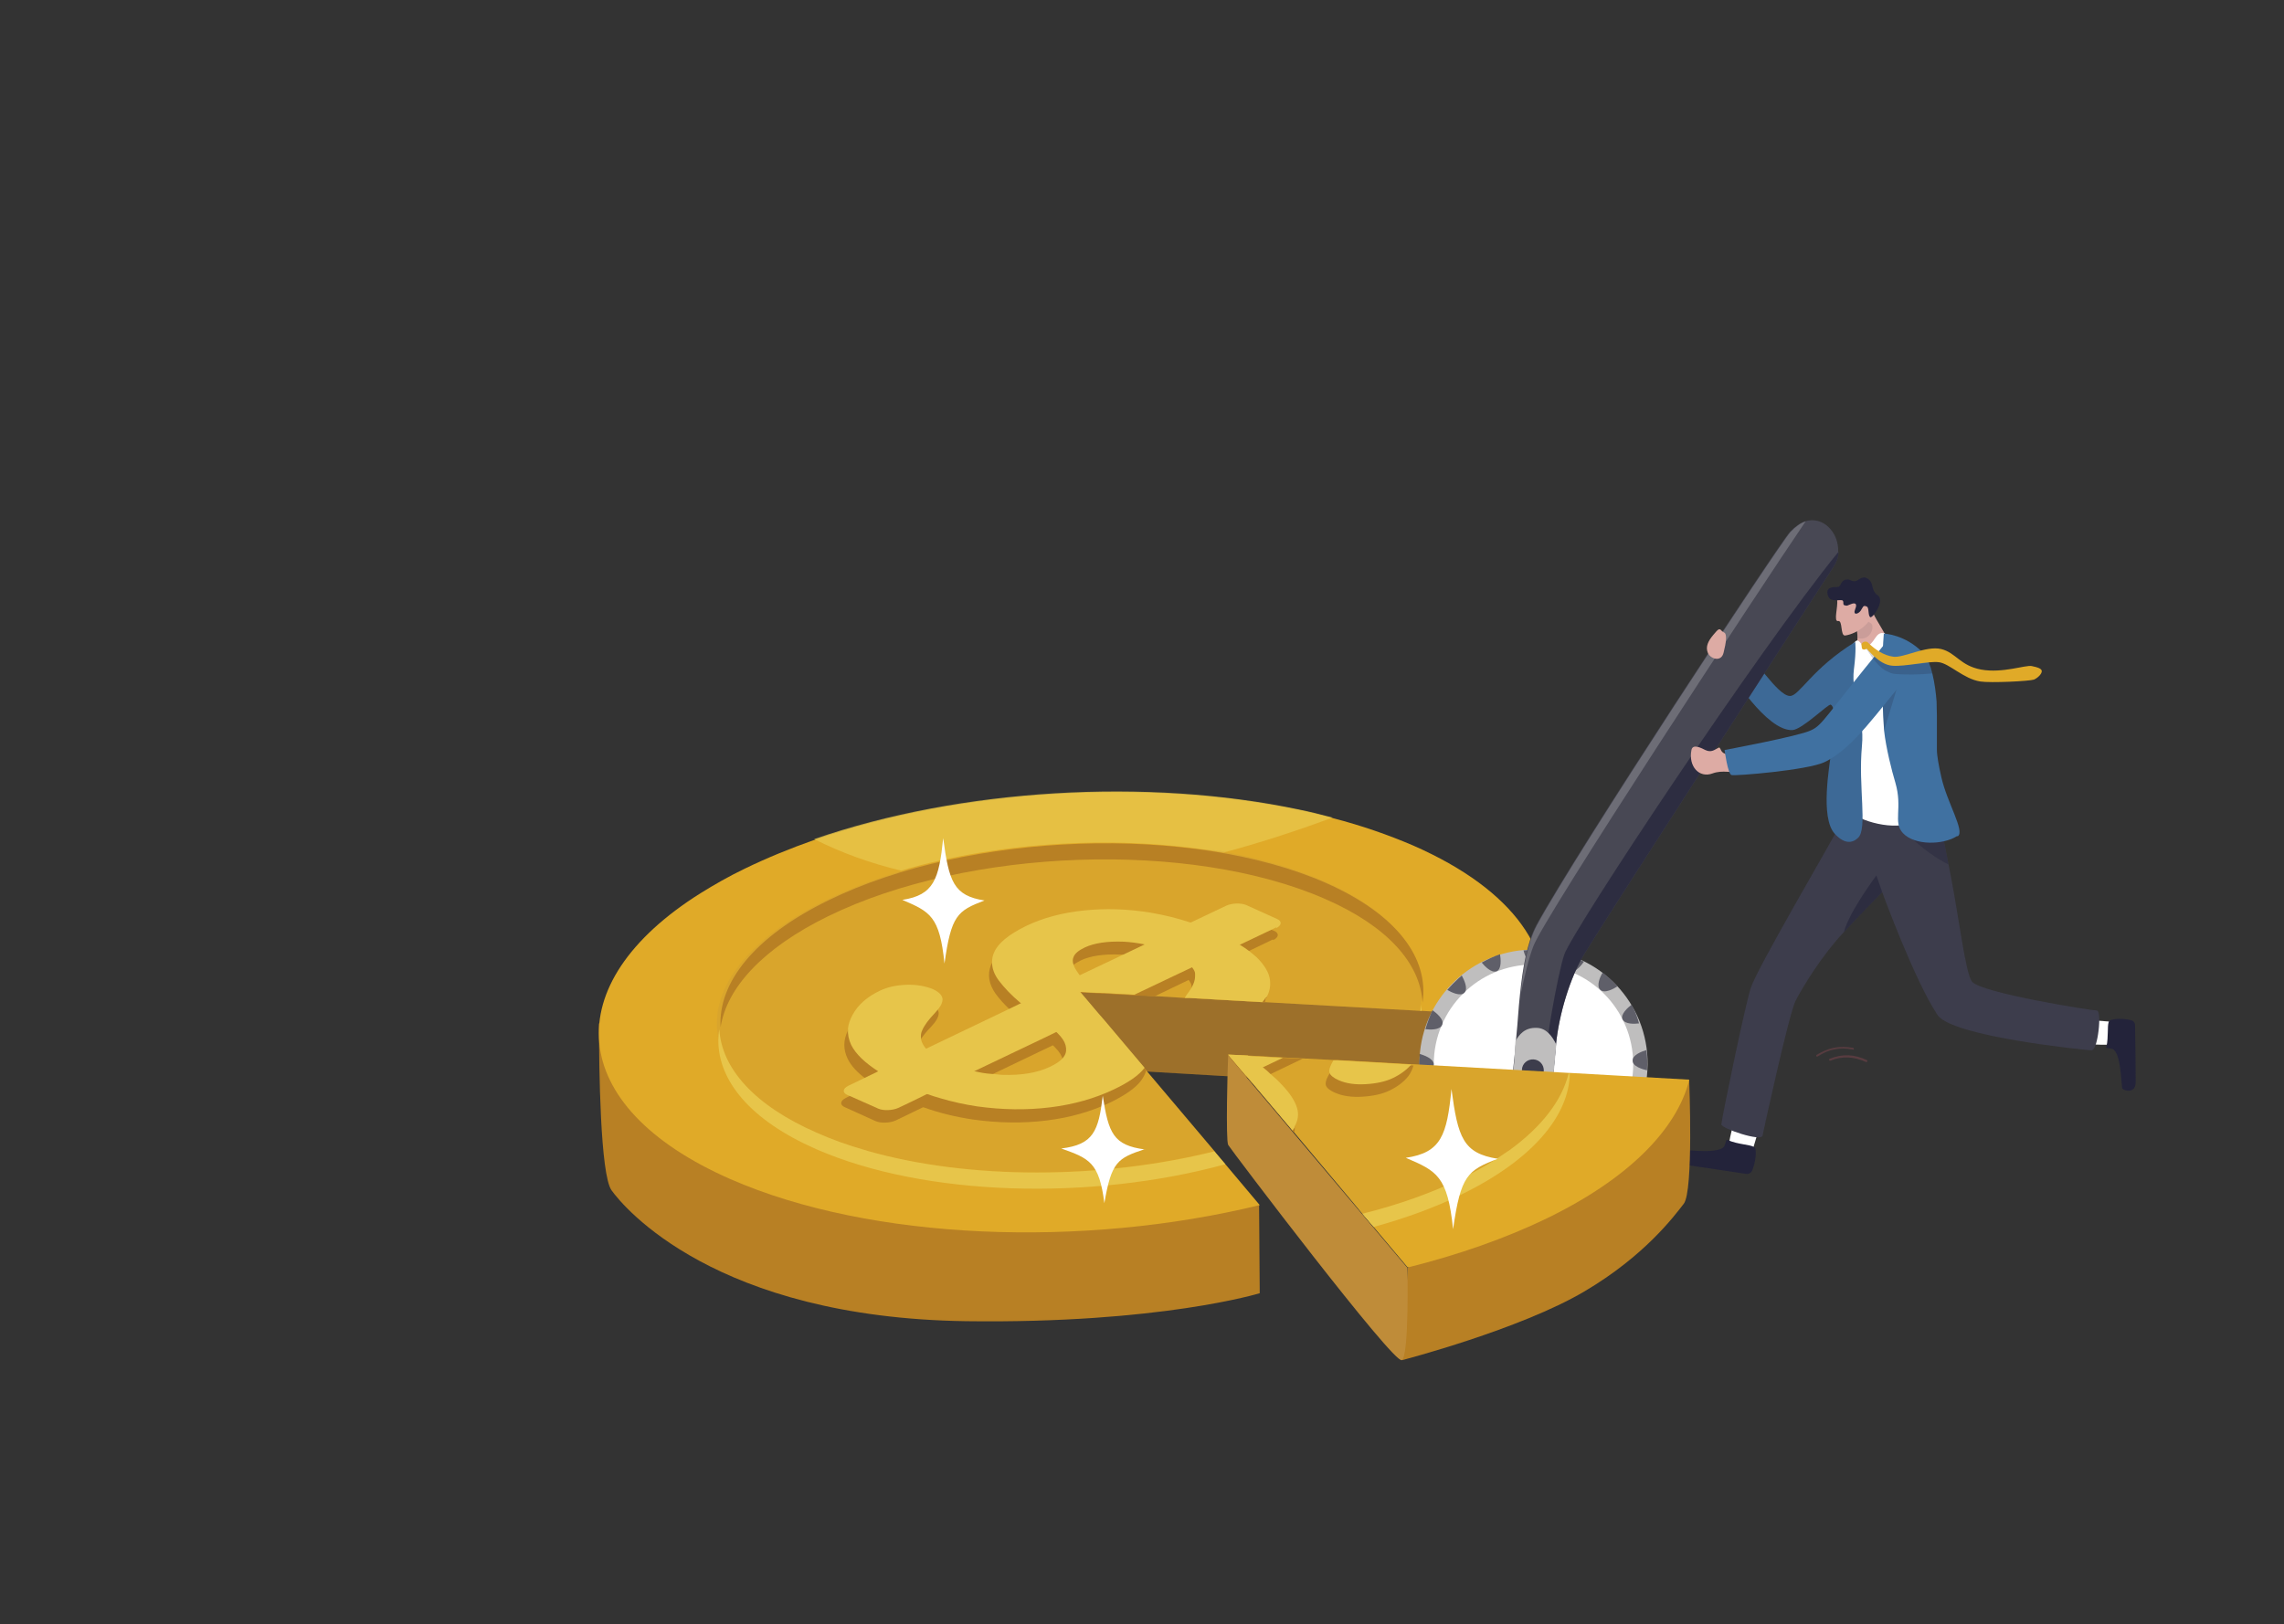 <?xml version="1.0" encoding="UTF-8"?>
<svg id="Capa_1" data-name="Capa 1" xmlns="http://www.w3.org/2000/svg" version="1.1" viewBox="0 0 710 505">
  <rect x="0" y="0" width="710" height="505" fill="#333333" stroke="none"/>
  <defs>
    <style>
      .cls-1 {
        opacity: .8;
      }

      .cls-1, .cls-2, .cls-3, .cls-4, .cls-5, .cls-6, .cls-7, .cls-8, .cls-9, .cls-10, .cls-11, .cls-12, .cls-13, .cls-14, .cls-15, .cls-16, .cls-17, .cls-18, .cls-19, .cls-20, .cls-21, .cls-22, .cls-23, .cls-24, .cls-25 {
        stroke-width: 0px;
      }

      .cls-1, .cls-15 {
        fill: #484854;
      }

      .cls-2 {
        opacity: .6;
      }

      .cls-2, .cls-7, .cls-11, .cls-12, .cls-18, .cls-19, .cls-22 {
        fill: #23233a;
      }

      .cls-3, .cls-13 {
        fill: #e7c54a;
      }

      .cls-4 {
        fill: #583c40;
      }

      .cls-5 {
        fill: #4d83b8;
        opacity: .4;
      }

      .cls-6 {
        fill: #3d3d4c;
      }

      .cls-7 {
        opacity: .4;
      }

      .cls-8 {
        fill: #ddaba4;
      }

      .cls-9 {
        opacity: .1;
      }

      .cls-9, .cls-23, .cls-24 {
        fill: #fff;
      }

      .cls-10 {
        fill: #4071a1;
      }

      .cls-12 {
        opacity: .1;
      }

      .cls-13 {
        opacity: .8;
      }

      .cls-14 {
        fill: #bfbebe;
      }

      .cls-16 {
        opacity: .2;
      }

      .cls-16, .cls-21 {
        fill: #353541;
      }

      .cls-17 {
        fill: #b88024;
      }

      .cls-18 {
        opacity: .7;
      }

      .cls-19 {
        opacity: .1;
      }

      .cls-20 {
        fill: #c1913c;
        opacity: .2;
      }

      .cls-21 {
        opacity: 0;
      }

      .cls-22 {
        opacity: .2;
      }

      .cls-24 {
        opacity: .2;
      }

      .cls-25 {
        fill: #e0aa28;
      }
    </style>
  </defs>
  <path class="cls-17" d="M479.5,308.4c0,6.4-.6,28.3-2.5,30-2.6,2.2-141.2-6.5-141.2-6.5l-11.3-35.7,155.1,12.2Z"/>
  <path class="cls-16" d="M479.5,308.4c0,6.4-.6,28.3-2.5,30-2.6,2.2-141.2-6.5-141.2-6.5l-11.3-35.7,155.1,12.2Z"/>
  <path class="cls-17" d="M186.2,318.2c0,14,.4,47,3.9,51.9,3.8,5.3,32.2,39.6,110.3,40.7,60.3.8,91.2-8.7,91.2-8.7l-.2-27.5-205.3-56.4Z"/>
  <path class="cls-21" d="M174,341.1c-6.7,5.6-12.7,32.5,2.1,45.1,14.8,12.7,52.3,43.1,127.7,44.8,76.9,1.8,96.8-17.7,102.6-12.3,14.3,13.6,16.2,23.4,51.2,13.5,28.1-7.9,73.9-40.8,88.4-60.2,5.3-7.1,104.3,1,104.4-12.4.2-16.3-171.1-3.7-174.7-21.4-3.5-17.6-18.8-50.8-18.8-50.8l-185.5-12-38.8,19.8-58.6,45.9Z"/>
  <path class="cls-5" d="M511.5,331.9c0,0,0,.2,0,.3,0,0,0-.2,0-.3h0Z"/>
  <g>
    <path class="cls-25" d="M479,316.4l-37.1-2.1h0s-.4,0-.4,0l-48.2-2.7h-.8s-22.8-1.3-22.8-1.3h-1.3c0,0-9.5-.6-9.5-.6l-6.1-.3h0l-11-.6-6.1-.3,5.5,6.5,2,2.3,12.5,14.8.5.6,21.3,25.2h0c0,.1,3.5,4.2,3.5,4.2l10.6,12.6c-54.8,13.4-120.8,11.1-164.6-8.1-51.4-22.6-54.1-60.7-9.2-88.9,4.2-2.6,8.7-5.2,13.7-7.6,6.8-3.3,14.1-6.3,21.8-9,45.6-15.8,103.8-19.1,150.7-9.2,3.5.7,7,1.6,10.4,2.5,8.9,2.3,17.2,5.2,24.9,8.5,31.7,13.9,44.9,33.8,39.8,53.6Z"/>
    <path class="cls-13" d="M414.3,254.2c-10.1,3.7-21.6,7.6-34,10.9-31.6-5.6-69-3.6-100.2,5.6-9.2-2.2-18.3-5.4-27-9.8,45.6-15.8,103.8-19.1,150.7-9.2,3.5.7,7,1.6,10.4,2.5Z"/>
    <path class="cls-20" d="M441.9,314.2s0,0,0,.1h-.4s-48.2-2.7-48.2-2.7h-.8s-22.8-1.3-22.8-1.3h-1.3c0,0-9.5-.6-9.5-.6l-6.1-.3h0l-11-.6-6.1-.3,5.5,6.5,2,2.3,12.5,14.8.5.6,21.3,25.2c-34.9,8.7-76.1,8.9-107.9,0-.2,0-.4-.1-.6-.2-5.5-1.6-10.8-3.4-15.6-5.6-17.6-7.7-27.6-17.9-30-28.7-3.3-14.9,7.9-31,33.3-43.5,7.2-3.5,15.2-6.6,23.6-9.1.3,0,.6-.2.9-.3.5-.1,1-.3,1.5-.4.4-.1.8-.2,1.2-.3.4-.1.9-.2,1.3-.4.4-.1.8-.2,1.2-.3,0,0,0,0,0,0,.1,0,.2,0,.3,0,.4,0,.7-.2,1.1-.3.3,0,.7-.2,1-.2.2,0,.4-.1.6-.2.4,0,.7-.2,1.1-.3.5-.1.9-.2,1.4-.3.4,0,.9-.2,1.3-.3,0,0,.1,0,.2,0,.4,0,.9-.2,1.3-.3.5-.1.9-.2,1.4-.3,0,0,.1,0,.2,0,.4,0,.8-.2,1.2-.2.5,0,.9-.2,1.4-.3.4,0,.9-.2,1.3-.3,0,0,0,0,0,0,.5,0,.9-.2,1.4-.3.2,0,.3,0,.5,0l1.2-.2c.4,0,.8-.1,1.2-.2.4,0,.8-.1,1.3-.2.1,0,.2,0,.3,0,.4,0,.8-.1,1.2-.2.4,0,.8-.1,1.2-.2.2,0,.4,0,.6,0,.4,0,.8-.1,1.2-.2.4,0,.8-.1,1.1-.2,0,0,0,0,0,0,0,0,.1,0,.2,0,.8-.1,1.6-.2,2.4-.3h.3c0,0,.1,0,.2,0,.2,0,.3,0,.5,0,.8,0,1.5-.2,2.3-.3.4,0,.9,0,1.3-.1,0,0,.2,0,.2,0,.4,0,.8,0,1.3-.1.6,0,1.1-.1,1.7-.2.3,0,.7,0,1,0,.6,0,1.1,0,1.7-.1.5,0,1,0,1.4-.1,0,0,.1,0,.2,0,.4,0,.9,0,1.3,0,.5,0,1,0,1.4,0h1.3c0,0,0,0,.1,0,.5,0,1,0,1.4,0,1,0,1.9,0,2.9-.1.4,0,.8,0,1.2,0,.1,0,.3,0,.4,0,.2,0,.4,0,.6,0,.2,0,.4,0,.6,0,.5,0,1,0,1.4,0,.4,0,.9,0,1.3,0,.4,0,.8,0,1.2,0,.2,0,.4,0,.7,0,.4,0,.8,0,1.2,0s.6,0,.9,0c.2,0,.3,0,.5,0s.3,0,.5,0c.3,0,.7,0,1,0h0c.3,0,.6,0,.9,0,.7,0,1.4,0,2,0,0,0,0,0,0,0,.6,0,1.3,0,1.9,0,.3,0,.6,0,.9,0,.2,0,.5,0,.7,0,.4,0,.8,0,1.2,0,.3,0,.6,0,.9,0,0,0,.1,0,.2,0,0,0,.2,0,.3,0,.2,0,.5,0,.7,0,0,0,0,0,.1,0,.1,0,.3,0,.4,0,.5,0,1.1,0,1.6,0,.1,0,.2,0,.3,0,.4,0,.8,0,1.2,0,.4,0,.8,0,1.2,0,.1,0,.3,0,.4,0,.6,0,1.3.1,1.9.2,0,0,.1,0,.2,0,.8,0,1.5.1,2.3.2,0,0,0,0,0,0,.4,0,.9,0,1.3.1.4,0,.9,0,1.3.1.3,0,.6,0,.8,0,.3,0,.7,0,1,.1,0,0,.2,0,.3,0,0,0,.1,0,.2,0,.2,0,.4,0,.6,0,0,0,0,0,0,0,.4,0,.7,0,1.1.1.3,0,.6,0,.9.1.2,0,.3,0,.5,0,.2,0,.5,0,.7.1,0,0,0,0,.1,0,.2,0,.3,0,.5,0,.2,0,.3,0,.5,0,.4,0,.8.1,1.3.2.2,0,.4,0,.6,0h0c.3,0,.5,0,.8.1.3,0,.6,0,.8.1,0,0,0,0,.1,0,0,0,.2,0,.3,0,.3,0,.6.1,1,.2,0,0,0,0,0,0,.3,0,.6.1.9.2,1,.2,2,.4,3,.6,10,2,19.4,4.9,27.7,8.5,8,3.5,14.4,7.5,19.2,11.8.2.2.4.3.5.5.2.2.3.3.5.5.2.2.4.3.5.5,8.3,8.1,11.3,17.3,9,26.4Z"/>
    <path class="cls-17" d="M442.2,311.7c-.7-12.1-10.8-23.7-30.3-32.2-41.8-18.3-111-15.9-154.5,5.4-20.4,10-31.5,22.3-33.4,34.5-.8-13.8,10.4-28.2,33.6-39.5,43.6-21.3,112.8-23.7,154.5-5.4,22.2,9.8,32.2,23.5,30.1,37.3Z"/>
    <path class="cls-3" d="M377.4,357.9l3.5,4.1c-41.6,11.4-93.4,10.1-127.2-4.7-20.5-9-30.5-21.3-30.4-34,0-1.1.1-2.2.3-3.3.7,12.1,10.8,23.7,30.3,32.2,4.7,2.1,9.7,3.9,15,5.4.2,0,.4.1.6.2,31.8,9.1,73,8.9,108,.2Z"/>
    <path class="cls-3" d="M441.9,314.2s0,0,0,.1h0s-.4,0-.4,0c.2-.6.3-1.3.4-1.9,0,.6,0,1.2,0,1.8Z"/>
    <g>
      <g>
        <path class="cls-17" d="M393.4,310.2c0,.5,0,1-.2,1.4h-.8s-22.8-1.3-22.8-1.3c.5-1.1.8-2.2.8-3.1h0c0-.2,0-.4,0-.6,0-.6-.4-1.2-.9-1.9-.6-.7-1.4-1.4-2.5-2.1-1.2-.8-2.7-1.6-4.5-2.4-2.7-1.2-5.4-2.1-8.1-2.7-1.7-.4-3.5-.6-5.2-.7h0c-.4,0-.7,0-1.1,0-5-.2-9.1.4-12.1,1.8-1,.5-1.8,1-2.4,1.5-.5.5-.9,1-1,1.5-.4,1-.3,2,.2,3.1,0,.1.1.3.2.4.4.7.9,1.4,1.4,2.1.4.5.9.9,1.4,1.4l5.5,6.5,2,2.3,12.5,14.8.5.6c-.3,1.1-.8,2.1-1.6,3.2-1.7,2.3-5,4.6-9.8,6.9-5.7,2.7-12.3,4.6-19.6,5.5-7.3.9-14.9.8-22.8-.3-5.3-.8-10.4-2-15.4-3.8-1.3-.4-2.6-.9-3.8-1.4-1.2-.5-2.4-1-3.5-1.5-3-1.4-5.6-2.7-7.9-4.1-1-.6-1.9-1.3-2.8-1.9-2.7-2-4.6-4.1-5.6-6.2-1.4-2.9-1.4-5.8.1-8.8,0-.2.2-.3.2-.5,1.7-3.2,4.6-5.7,8.6-7.6,2.3-1.1,5.1-1.7,8.2-1.8,3.2-.1,5.9.4,8.3,1.4,1.5.7,2.4,1.4,2.7,2.3.1.3.2.5.2.8,0,1.2-.8,2.6-2.4,4.3-1.4,1.4-2.4,2.7-3.2,3.9-.3.5-.5.9-.7,1.3-.5,1-.6,2.1-.2,3.2.2.5.4,1.1.8,1.6.2.3.4.6.7.9,1.3,1.4,3.5,2.8,6.7,4.3,1.4.6,2.8,1.2,4.2,1.6h0c1.4.5,2.8.9,4.3,1.2,2.7.6,5.6,1,8.5,1.1,6,.2,10.9-.6,14.9-2.5,3.1-1.5,4.8-3.1,5-4.9,0-.5,0-.9,0-1.4-.3-1.3-1.1-2.6-2.4-3.9-.2-.2-.4-.4-.6-.6-.7-.6-1.5-1.3-2.4-2.1-1.4-1.2-3.1-2.6-5.1-4.1-1.3-1-2.5-1.9-3.6-2.9-.8-.7-1.6-1.4-2.4-2.1-1.8-1.7-3.3-3.4-4.4-4.9-2.1-3-2.6-5.9-1.5-8.8.1-.3.3-.7.5-1,1.5-2.5,4.6-4.9,9.5-7.2,5.2-2.5,11.2-4.1,17.9-4.8,6.7-.7,13.7-.5,20.9.7,2.7.5,5.3,1,8,1.8,1.4.4,2.8.8,4.2,1.2,3,1,6,2.1,8.9,3.5,1.3.6,2.4,1.1,3.5,1.7,1.1.6,2.2,1.2,3.1,1.7,2.2,1.3,3.9,2.6,5.2,3.9,2.5,2.5,3.9,4.9,4.1,7.2,0,.5,0,.9,0,1.4Z"/>
        <path class="cls-17" d="M395.7,292.1l-7.7,3.7-3.9,1.9-12.5,6-2.1,1-10.6,5.1-6.1-.3h0l-11-.6-6.1-.3,5.5,6.5,2,2.3-13,6.2-3.1,1.5-19.2,9.2-6.1,2.9-9.5,4.5-5.2,2.5-8.7,4.2c-1.8.8-4.6.9-6.2.2l-9.5-4.3c-1.7-.7-1.6-2,.2-2.9l1.4-.7,7.5-3.6,4.2-2,10.6-5.1,3.6-1.7,25.7-12.3,3.6-1.7,14.9-7.1,3.4-1.6,16.6-7.9,5.4-2.6,8.7-4.1,5-2.4,6.8-3.2c1.8-.8,4.5-.9,6.2-.2l9,4,.5.2c1.7.7,1.6,2-.2,2.9Z"/>
      </g>
      <g>
        <path class="cls-3" d="M393.4,310.2c-.2.4-.4.7-.7,1,0,.1-.2.2-.3.4l-22.8-1.3h-1.3c.2-.4.4-.7.6-1,.6-.8,1.1-1.5,1.5-2.2h0c.7-1.2,1.1-2.4,1.1-3.5,0-.3,0-.6,0-.9,0-.6-.4-1.2-.9-1.9-1.2-1.4-3.5-2.9-6.9-4.5-1.3-.6-2.5-1.1-3.8-1.5-1.4-.5-2.9-.9-4.3-1.2-2.1-.4-4.2-.7-6.3-.8-5-.2-9.1.4-12.1,1.8-1.9.9-3.1,1.9-3.5,3-.3.7-.3,1.5,0,2.3.1.4.3.8.5,1.2.4.7.9,1.4,1.4,2.1.4.5.9.9,1.4,1.4.3.2.6.5.9.8,1,.8,2.3,2,4,3.3l-6.1-.3,5.5,6.5,2,2.3,12.5,14.8c-1.7,2.3-5,4.6-9.7,6.8-5.7,2.7-12.3,4.6-19.6,5.5-7.3.9-14.9.8-22.8-.3-3.9-.6-7.6-1.4-11.3-2.5-1.4-.4-2.7-.8-4.1-1.3h0c-2.5-.9-4.9-1.8-7.4-2.9-1.7-.8-3.3-1.6-4.8-2.4-1.1-.6-2.1-1.2-3.1-1.8-4.2-2.7-7-5.4-8.4-8.2-.8-1.7-1.1-3.3-1-5,.1-1.4.6-2.8,1.4-4.3,1.7-3.2,4.6-5.7,8.6-7.6,2.3-1.1,5.1-1.7,8.2-1.8,3.2-.1,5.9.4,8.3,1.4,1.9.9,2.8,1.9,2.9,3.1,0,.9-.4,1.9-1.3,3-.3.4-.7.8-1.1,1.3-1.9,2-3.2,3.7-3.9,5.3-.4.8-.5,1.6-.4,2.5,0,.8.4,1.6.9,2.4.2.3.4.6.7.9.6.7,1.5,1.4,2.5,2,1.1.7,2.5,1.5,4.2,2.2,2.7,1.2,5.6,2.2,8.5,2.8,1.6.4,3.3.7,5,.8,1.1.1,2.3.2,3.4.3,6,.2,10.9-.6,14.9-2.5,1.7-.8,2.9-1.6,3.8-2.5.7-.8,1.1-1.5,1.2-2.4.1-1.2-.2-2.4-1-3.6-.4-.6-.9-1.2-1.4-1.7-.2-.2-.4-.4-.6-.6-1.8-1.7-4.3-3.7-7.5-6.2-.4-.3-.7-.6-1.1-.8-.9-.7-1.7-1.4-2.5-2-3-2.5-5.2-4.9-6.8-7-1.5-2-2.2-4-2.1-6,0-.9.2-1.8.6-2.7,1.2-2.9,4.5-5.6,10-8.3,5.2-2.5,11.2-4.1,17.9-4.8,6.7-.7,13.7-.5,20.9.7,4.1.7,8.2,1.7,12.1,3h0c1.3.4,2.6.9,3.9,1.4,1.7.6,3.3,1.3,5,2.1,2.5,1.2,4.8,2.3,6.7,3.5,1,.6,2,1.3,2.8,1.9.9.7,1.7,1.4,2.4,2,2.5,2.5,3.9,4.9,4.1,7.2.2,1.9-.2,3.6-1.1,5.2Z"/>
        <path class="cls-3" d="M396.8,288.3l-1.4.7-10.3,4.9-4.3,2-10.3,4.9-3.6,1.7-14.3,6.8h0l-11-.6-6.1-.3,5.5,6.5-13.1,6.2-3.5,1.7-21.8,10.4-5.4,2.6h0l-9.3,4.5h0l-4.9,2.4-3.8,1.8c-1.8.8-4.6.9-6.2.2l-9-4-.5-.2c-1.7-.7-1.6-2,.2-2.9l5-2.4,3.9-1.9,12.2-5.8,2.6-1.2,25.9-12.4,3.5-1.7,15.7-7.5,2.8-1.3,13.7-6.5h0l6.3-3,8.8-4.2,5.3-2.5h0l11.8-5.6c1.8-.8,4.5-.9,6.2-.2l9.5,4.3c1.7.7,1.6,2-.2,2.9Z"/>
      </g>
    </g>
  </g>
  <g>
    <g>
      <path class="cls-23" d="M537.6,354.8c.5-3,2.6-10.4,2.6-10.4l8,1.8-3.3,11.1-6.1,2.2-1.1-4.6Z"/>
      <path class="cls-11" d="M537.2,354.5c-.8-.3-.6.5-1.1,1.7-1.1,2.8-11.8,1.3-13.4,1.3-.8,0-2.8,4.1,1.3,4.7,3.6.5,14.9,2.2,18.8,2.8.8.1,1.6-.3,1.9-1.1,1.1-2.7,1.6-7,.5-7.3-1.6-.8-4.7-.7-8.1-2.1Z"/>
      <g>
        <path class="cls-23" d="M655.9,324.8c-2.9.2-10.2-.3-10.2-.3v-7.6s10.9.8,10.9.8l3.3,5.2-4.1,1.9Z"/>
        <path class="cls-11" d="M654.7,325.3c-.2.8.6.5,1.8.8,2.8.7,2.9,10.7,3.2,12.2.1.8,4.2,2,4.2-1.8,0-3.4-.1-14.1-.2-17.7,0-.8-.5-1.4-1.3-1.6-2.7-.7-6.8-.5-6.9.6-.5,1.5,0,4.4-.7,7.7Z"/>
      </g>
      <path class="cls-6" d="M650.3,326.6c-1.8-.1-43.4-4.2-48-11-7.2-10.8-17.2-38.2-17.2-38.2,0,0,0,0,0,0-.2.2-5.7,5.7-11.9,12.4-6.8,7.2-12.7,16.9-15,21.3-2,3.8-9.9,40-10.3,42-.3,2-12.8-2.2-12.8-3.5s7.2-36.2,9.1-42.3c1.9-6.1,24.2-43.9,30.2-55.1l5.6-.6s23.4,3.5,23.4,5.2c0,.1.1.8.3,1.8l1.6,8c.1.7.3,1.4.4,2.1.3,1.3.5,2.7.8,4.1,2.7,14.2,4.5,29.7,6.5,32.4,2.6,3.5,37.1,9,38.8,9,1.7,0,.3,12.4-1.5,12.3Z"/>
      <path class="cls-7" d="M605.7,268.8c-7.7-3.8-14.6-11.2-14.6-11.2l6.3.4c3.7.5,4-.4,6.3.7l1.6,8c.1.7.3,1.4.4,2.1Z"/>
      <path class="cls-2" d="M573.2,289.8c6.2-6.6,11.7-12.2,11.9-12.4,0,0,0,0,0,0l-1.8-5.2s-8.5,11.3-10.1,17.6Z"/>
    </g>
    <g>
      <path class="cls-4" d="M580.3,330.2c0,0-.2,0-.3,0-3.7-1.7-7.3-1.9-11-.4-.2,0-.4,0-.4-.2,0-.2,0-.4.2-.4,3.9-1.6,7.7-1.4,11.5.4.2,0,.2.3.2.4,0,0,0,.1-.1.1Z"/>
      <path class="cls-4" d="M576,326.3c0,0-.1,0-.2,0-2.1-.4-3.9-.4-5.6,0-1.7.3-3.3,1-5.2,2.2,0,0,0,0,0,0-.2,0-.4,0-.4-.1,0-.2,0-.4.1-.4,3.8-2.3,7-2.9,11.3-2.2.2,0,.3.2.3.4,0,0,0,.2-.2.2Z"/>
    </g>
    <path class="cls-8" d="M581.6,203.8l5.9-2.8c-.4-2.8-4.4-8.2-5.3-10.6-1-2.7-4.8-4.6-4.8-4.6l-1.1,6.1.2.5s1.3,4.8.8,7.1c-.3,1.3.3,3.2-.7,5.3-.8,1.6,5-1,5-1Z"/>
    <path class="cls-19" d="M576.7,193.4s.8,3.1.7,5c4.1,1.1,5.4-3.6,4.3-4.5-.7-.6-3.2-1.8-3.2-1.8l-1.8,1.3Z"/>
    <path class="cls-23" d="M585.6,196.9c-2.7-.7-2.9,3.8-5.6,4-1.4.1-1.1-.5-1.8-1.2-.4-.4-.8-.9-1.5-.2-13.3,14.1.5,49.7-1.1,52.1-1.4,2,9.9,6.5,17,4.7,9.7-2.4,9.1-13.3,8.8-15.4-.3-2.1-6.5-37.4-6.5-37.4,0,0-4.9-2.7-9.2-6.7Z"/>
    <path class="cls-10" d="M537.3,208.1c.5.9,11.8,19.3,19.9,18.9,3.1-.2,11.2-8.3,11.9-7.9,1.5.7,1.3,6.6.9,9.2-.3,2.1-.7,4.2-.8,5.7-.4,3.9-3.5,20.3,1.2,25.3,3,3.2,5.4,2.9,7.2,1.2,3-2.9,0-15.9,1.2-28.6.9-9.8-3.5-15.6-2.5-23.8.8-6.2.4-8.5.4-8.5-13.6,8.4-17.4,16.9-20.3,16.8-3.9,0-11.6-13-13.5-12.6-1.2.2-6.2,3.3-5.6,4.4Z"/>
    <path class="cls-12" d="M537.3,208.1c.5.9,11.8,19.3,19.9,18.9,3.1-.2,11.2-8.3,11.9-7.9,1.5.7,1.3,6.6.9,9.2-.3,2.1-.7,4.2-.8,5.7-.4,3.9-3.5,20.3,1.2,25.3,3,3.2,5.4,2.9,7.2,1.2,3-2.9,0-15.9,1.2-28.6.9-9.8-3.5-15.6-2.5-23.8.8-6.2.4-8.5.4-8.5-13.6,8.4-17.4,16.9-20.3,16.8-3.9,0-11.6-13-13.5-12.6-1.2.2-6.2,3.3-5.6,4.4Z"/>
    <path class="cls-10" d="M608.3,260c-4.2,2.7-13.1,3-16.8-1-3.1-3.4,0-7.7-2.3-15.6-1.2-4-2.9-10.8-3.5-16.1,0-.5-.1-1-.1-1.5-.3-4.1-.4-8.5-.4-12.6,0-1.9,0-3.7,0-5.4,0-1.1,0-2.2,0-3.1.1-3.7.3-6.5.4-7.7,0,0,6.7.2,12.3,6.1.6.7,1.2,1.7,1.7,2.9.4,1,.8,2.2,1.1,3.5.7,2.8,1.1,6,1.3,8.6,0,1.7.1,3.1.1,4.3,0,2.4,0,3.9,0,5.6,0,.7,0,1.3,0,2.1h0c0,.9,0,1.8,0,3,0,1.9.6,5.1,1.4,8.6h0c1.7,7.7,7.4,16.8,5.1,18.3Z"/>
    <path class="cls-22" d="M590.6,210.2c0,1.6-4.2,14-4.9,17.2,0-.5-.1-1-.1-1.5-.3-4.1-.4-8.5-.4-12.6l5.5-3Z"/>
    <g>
      <path class="cls-8" d="M571.1,186.5c.3,2.2-1.2,6.9.3,6.6,1.5-.3.6,4.7,2.2,4.5,3.9-.6,7.8-3.9,7.9-5.9.1-1.9-1.2-7.1-1.2-7.1l-9.1,1.9Z"/>
      <path class="cls-11" d="M575.5,187.8c-1.2.4-1.2.7-2.1.4-.9-.2.3-1.7-1.3-1.6s-3.4.3-3.9-1.5c-.8-2.6,1.6-2.6,3.1-2.6,1,0,.8-2,2.6-2.3,1.5-.2,1.5.7,2.8.5.8,0,2-1.7,3.5-1,2.6,1.3,1.2,3.8,3.4,5.3,2.6,1.7-1.5,7.3-2.2,6.9-.8-.5-.3-3-1.1-3.3-1.2-.6-1.2.3-1.9,1.3-.8,1.1-2.5,1.5-1.7-.5.8-1.9-.2-2-1.2-1.6Z"/>
    </g>
    <g>
      <g>
        <path class="cls-14" d="M512.1,332.9c-1,17.4-14.4,31.1-31.1,33.1-2.1.3-4.2.3-6.3.2,0,0,0,0-.1,0-19.6-1.1-34.5-17.9-33.3-37.5,1-17.8,15-31.8,32.3-33.3,1.7-.1,3.4-.2,5.2,0,.4,0,.7,0,1.1,0,19,1.7,33.4,18.2,32.2,37.4Z"/>
        <circle class="cls-23" cx="476.7" cy="330.9" r="31"/>
        <g>
          <path class="cls-1" d="M481.1,366.1c-2.1.3-4.2.3-6.3.2.3-1.3,1.2-4.6,3.1-4.5,1.7,0,2.8,2.9,3.2,4.3Z"/>
          <path class="cls-1" d="M479.9,295.5c-.4,1.4-1.4,4.2-3.1,4.4-1.8.1-2.9-3.1-3.2-4.4,1.7-.1,3.4-.2,5.2,0,.4,0,.7,0,1.1,0Z"/>
        </g>
        <g>
          <path class="cls-1" d="M505.1,352.4c-1.3,1.6-2.7,3.2-4.3,4.6-.7-1.1-2.4-4.1-1-5.4,1.3-1.2,4,0,5.3.8Z"/>
          <path class="cls-1" d="M454.4,303.3c.7,1.3,2,4,.9,5.3-1.2,1.4-4.2-.1-5.4-.8,1.1-1.3,2.3-2.5,3.6-3.7.3-.2.6-.5.8-.7Z"/>
        </g>
        <g>
          <path class="cls-1" d="M511.8,326.5c.3,2.1.3,4.2.2,6.3-1.3-.3-4.6-1.2-4.5-3.1,0-1.7,2.9-2.8,4.3-3.2Z"/>
          <path class="cls-1" d="M441.3,327.7c1.4.4,4.2,1.4,4.4,3.1.1,1.8-3.1,2.9-4.4,3.2-.1-1.7-.2-3.4,0-5.2,0-.4,0-.7,0-1.1Z"/>
        </g>
        <g>
          <path class="cls-1" d="M498.2,302.4c1.6,1.3,3.2,2.7,4.6,4.3-1.1.7-4.1,2.4-5.4,1-1.2-1.3,0-4,.8-5.3Z"/>
          <path class="cls-1" d="M449.1,353.1c1.3-.7,4-2,5.3-.9,1.4,1.2-.1,4.2-.8,5.4-1.3-1.1-2.5-2.3-3.7-3.6-.2-.3-.5-.6-.7-.8Z"/>
        </g>
        <g>
          <path class="cls-1" d="M486.5,296.8c2,.6,4,1.3,5.9,2.2-.8,1.1-2.9,3.8-4.6,3-1.6-.7-1.5-3.8-1.3-5.2Z"/>
          <path class="cls-1" d="M460.6,362.4c.9-1.2,2.9-3.4,4.5-2.8,1.7.6,1.5,3.9,1.3,5.3-1.6-.5-3.2-1.1-4.8-1.9-.3-.2-.7-.3-1-.5Z"/>
        </g>
        <g>
          <path class="cls-1" d="M460.6,299.3c1.8-1,3.7-1.9,5.7-2.6.2,1.3.6,4.7-1.1,5.3-1.6.6-3.7-1.6-4.6-2.7Z"/>
          <path class="cls-1" d="M488.7,364c-.2-1.5-.3-4.4,1.2-5.2,1.6-.8,3.8,1.7,4.6,2.8-1.5.8-3.1,1.5-4.7,2-.4.1-.7.2-1.1.3Z"/>
        </g>
        <g>
          <path class="cls-1" d="M443.1,320c.6-2,1.3-4,2.2-5.9,1.1.8,3.8,2.9,3,4.6-.7,1.6-3.8,1.5-5.2,1.3Z"/>
          <path class="cls-1" d="M508.8,345.9c-1.2-.9-3.4-2.9-2.8-4.5.6-1.7,3.9-1.5,5.3-1.3-.5,1.6-1.1,3.2-1.9,4.8-.2.3-.3.7-.5,1Z"/>
        </g>
        <g>
          <path class="cls-1" d="M444.9,346.2c-1-1.8-1.9-3.7-2.6-5.7,1.3-.2,4.7-.6,5.3,1.1.6,1.6-1.6,3.7-2.7,4.6Z"/>
          <path class="cls-1" d="M509.6,318.2c-1.5.2-4.4.3-5.2-1.2-.8-1.6,1.7-3.8,2.8-4.6.8,1.5,1.5,3.1,2,4.7.1.4.2.7.3,1.1Z"/>
        </g>
      </g>
      <g>
        <path class="cls-15" d="M571.5,171.6c0,1.7-.6,3.3-1.7,4.9-3.3,4.9-69,106.6-77.1,119.8-4.7,7.6-8.1,19.3-9,28.4-.3,3.2-.5,5.9-.7,7.7-.1,1.5-.6,2.7-1.2,3.7-3.4,5.6-12.4,4.2-11.3-4.8.3-2.3.6-5.6.9-9.5.4-3.7.6-8.1,1.1-12.6.8-7.8,2.1-16,5.1-21.6,12.5-23,75.4-118.5,78.8-122.2,1.6-1.7,3.2-2.8,4.7-3.3,5.7-1.8,10.6,3.6,10.3,9.5Z"/>
        <path class="cls-18" d="M571.5,171.6c0,1.7-.6,3.3-1.7,4.9-3.3,4.9-69,106.6-77.1,119.8-4.7,7.6-8.1,19.3-9,28.4-.3,3.2-.5,5.9-.7,7.7-.1,1.5-.6,2.7-1.2,3.7-.8,0-1.2,0-1.3-.4-1.5-5.4,3.9-33.6,5.8-39,3-8.1,60.2-94.4,85.1-125Z"/>
        <path class="cls-14" d="M483.8,324.6c-.3,3.2-.5,5.9-.7,7.7-.9,9.5-13.8,9.5-12.5-1.1.3-2.3.2-3.7.5-7.5,1.1-1.9,2.8-4.3,6.7-4.1,3,.1,4.8,2.8,5.9,5Z"/>
        <path class="cls-6" d="M479.9,333c-.1,1.9-1.7,3.3-3.6,3.2-1.9-.1-3.3-1.7-3.2-3.6s1.7-3.3,3.6-3.2c1.9.1,3.3,1.7,3.2,3.6Z"/>
        <path class="cls-24" d="M561.3,162.1c-14.7,21.6-81.1,122.8-84.6,132-1.5,3.8-2.8,9.5-4,15.1.8-7.8,2.1-16,5.1-21.6,12.5-23,75.4-118.5,78.8-122.2,1.6-1.7,3.2-2.8,4.7-3.3Z"/>
      </g>
    </g>
    <g>
      <path class="cls-8" d="M535.6,234c-.8-.5-.8-1.9-1.4-1.5-1.2.6-2.2,1.6-4.1.7-1-.5-3.9-2.1-4.3,0-1,5.1,2.4,8.8,6.5,7.3,3.2-1.2,6.2-.1,9.1-.4,2.9-.3-2.3-6-2.3-6,0,0-.7,1.5-3.4,0Z"/>
      <path class="cls-10" d="M585.9,200.2c-18.6,22.6-19.2,25.2-23,26.9-3.7,1.8-26.8,6.1-26.8,6.1,0,0,1,7.6,2.2,7.8,1.2.3,23.4-1.5,28.8-4,9.2-4.3,17.6-17.2,24.5-24.9,1.9-2.1-.2-2.9,0-3.4,1.5-2.5,2.7-9.4-1.1-7.9-3.8,1.5-4.7-.7-4.7-.7Z"/>
    </g>
    <g>
      <path class="cls-22" d="M600.6,209.4c-4,.4-7.8.4-11,.2-1.1,0-2.1-.4-3.1-.9-.5-.2-1-.6-1.4-.9-2.8-2.2-4.7-6-4.9-5.9-.3.2-1.3-1.6-.3-1.5.8,0,.9.9,1.6,1.5,1,.9,2.2,1.9,3.7,2.7.4.3.9.5,1.4.7,1.1.5,2.2.9,3.5,1,1.7.2,6.5.5,9.5-.4.4,1,.8,2.2,1.1,3.5Z"/>
      <path class="cls-25" d="M578.6,200.6c0-.4.4-1.1,1.3-1.1.7,0,.7.3,1.3.8,1.7,1.6,4.3,3.5,7.4,3.9,3.1.4,10.2-3.5,14.8-2.4,4.6,1.1,5.9,5.2,12.5,6.4,6.6,1.2,13.8-1.5,15.7-1.1,1.9.4,3.1.8,3.1,1.6,0,.8-1.1,2-2.4,2.6-1.4.5-13.5,1.1-16.7.6-5.2-.8-9.6-5.6-12.9-6-3.3-.4-10.4,1.4-14.4,1.1-4.4-.3-7.9-5.5-8.1-5.3-.3.2-.6.4-1.1.2-.4-.1-.4-.9-.4-1.3Z"/>
    </g>
    <path class="cls-8" d="M535.2,196.1c-.8-.8-1-.6-2.6,1.3-1.6,1.9-2.5,3.7-1.7,5.6.8,1.9,4.2,3,4.9-.1.8-3.1,1.1-5.8.2-6.2l-.8-.5Z"/>
  </g>
  <g>
    <path class="cls-17" d="M525.1,335.9s1.4,34.5-1.7,38.4c-3.1,4-12.2,16.2-30.8,27.2-20.1,11.9-56.7,21.4-56.7,21.4l1.7-28.7,87.5-58.2Z"/>
    <g>
      <path class="cls-25" d="M525.1,335.9c-3.9,15.2-18.7,30.5-44.2,42.9-13,6.3-27.7,11.4-43.3,15.3l-10.6-12.6-3.5-4.1h0c0-.1-21.2-25.3-21.2-25.3l-.5-.6-12.5-14.8-2-2.3-5.5-6.5,6.1.3,11,.6,6.1.3,9.5.5h1.3c0,0,22.8,1.3,22.8,1.3h.8s48.2,2.7,48.2,2.7h.4s0,0,0-.1c0,0,0,0,0,.1l37.1,2.1Z"/>
      <path class="cls-20" d="M488,333.9c-2.1,8.3-8.4,16.5-18.9,24,0,0-.1,0-.2.1-4.1,2.9-8.7,5.6-14,8.2-9.4,4.6-20.1,8.3-31.4,11.2l-21.2-25.2-.5-.6-12.5-14.8-2-2.3-5.5-6.5,6.1.3,11,.6,6.1.3,9.5.5h1.3c0,0,22.8,1.3,22.8,1.3h.8s48.2,2.7,48.2,2.7h.4Z"/>
      <path class="cls-3" d="M488,333.7s0,0,0,.1c-.3,13.2-11.6,26.8-33.7,37.6-8.3,4.1-17.5,7.4-27.3,10.1l-3.5-4.1c11.2-2.8,21.7-6.5,31-11.1,5.4-2.6,10.2-5.5,14.3-8.4,0,0,.1,0,.2-.1,10.4-7.5,16.6-15.8,18.6-24h.4s0,0,0-.1Z"/>
      <g>
        <g>
          <g>
            <path class="cls-17" d="M402.2,348.4c.2.7.3,1.4.3,2.1,0,.6,0,1.1-.2,1.7l-.5-.6-12.5-14.8-2-2.3-5.5-6.5c1.2,1,3.2,2.7,6.1,5,.3.2.6.5.9.7.9.7,1.7,1.4,2.5,2,2.3,1.9,4.3,3.7,6,5.4,2.5,2.6,4.1,5,4.8,7.3Z"/>
            <path class="cls-17" d="M439.4,331.2c-.3,1.2-.8,2.3-1.6,3.4-1.4,1.8-3.4,3.3-5.9,4.5-2.3,1.1-5.1,1.7-8.4,1.9-3.3.2-6.1-.2-8.4-1.2-2.1-.9-3.1-1.9-3-2.9,0-.8.4-1.8,1.2-3.1.2-.3.4-.7.7-1,.8-1,1.4-1.9,1.8-2.8l22.8,1.3h.8Z"/>
          </g>
          <polygon class="cls-17" points="404.9 329.2 394.9 334 391.4 335.7 389.2 336.7 387.3 334.4 381.8 328 387.9 328.3 398.8 328.9 404.9 329.2"/>
        </g>
        <g>
          <g>
            <path class="cls-3" d="M402.5,350.4c-.2.4-.4.7-.7,1.1,0,0,0,0,0,0l-12.5-14.8-2-2.3-5.5-6.5,6.1.3c.4.3.8.6,1.2.9,1.2.9,2.3,1.8,3.4,2.7.9.7,1.7,1.4,2.4,2.1,1.3,1.1,2.5,2.2,3.5,3.3,2.5,2.6,4.1,5,4.8,7.3.6,2,.3,3.9-.8,5.8Z"/>
            <path class="cls-3" d="M438.6,331.1c-1.4,1.6-3.3,3-5.6,4.1-2.3,1.1-5.1,1.7-8.4,1.9-3.3.2-6.1-.2-8.4-1.2-1.6-.7-2.6-1.5-2.9-2.3,0-.2-.1-.4-.1-.6,0-.8.5-1.9,1.3-3.3h1.3c0,0,22.8,1.3,22.8,1.3Z"/>
          </g>
          <polygon class="cls-3" points="398.8 328.9 392.5 331.9 388.8 333.7 387.3 334.4 381.8 328 387.9 328.3 398.8 328.9"/>
        </g>
      </g>
    </g>
    <path class="cls-17" d="M381.8,328c-.2,3.6-.8,26.6,0,28,.8,1.4,51.7,68.6,54,66.9,2.3-1.7,1.7-28.7,1.7-28.7l-55.8-66.1Z"/>
    <path class="cls-9" d="M381.8,328c-.2,3.6-.8,26.6,0,28,.8,1.4,51.7,68.6,54,66.9,2.3-1.7,1.7-28.7,1.7-28.7l-55.8-66.1Z"/>
  </g>
  <path class="cls-23" d="M355.9,357.4c-9.8-1.3-11.3-5-13.1-16.7-1.3,11-2.9,15.2-12.9,16.4,8.7,3.1,11.8,4.3,13.4,17,2.2-12.9,4.1-14,12.6-16.8Z"/>
  <path class="cls-23" d="M465.6,360.3c-10.8-1.7-12.4-6.6-14.4-21.7-1.4,14.4-3.2,19.8-14.2,21.4,9.6,4.1,13,5.6,14.7,22.2,2.4-16.8,4.5-18.3,13.9-21.9Z"/>
  <path class="cls-23" d="M306.1,280c-9.7-1.5-11.1-5.9-12.9-19.4-1.3,12.8-2.9,17.7-12.7,19.2,8.6,3.7,11.6,5,13.1,19.8,2.1-15,4-16.4,12.4-19.6Z"/>
</svg>
